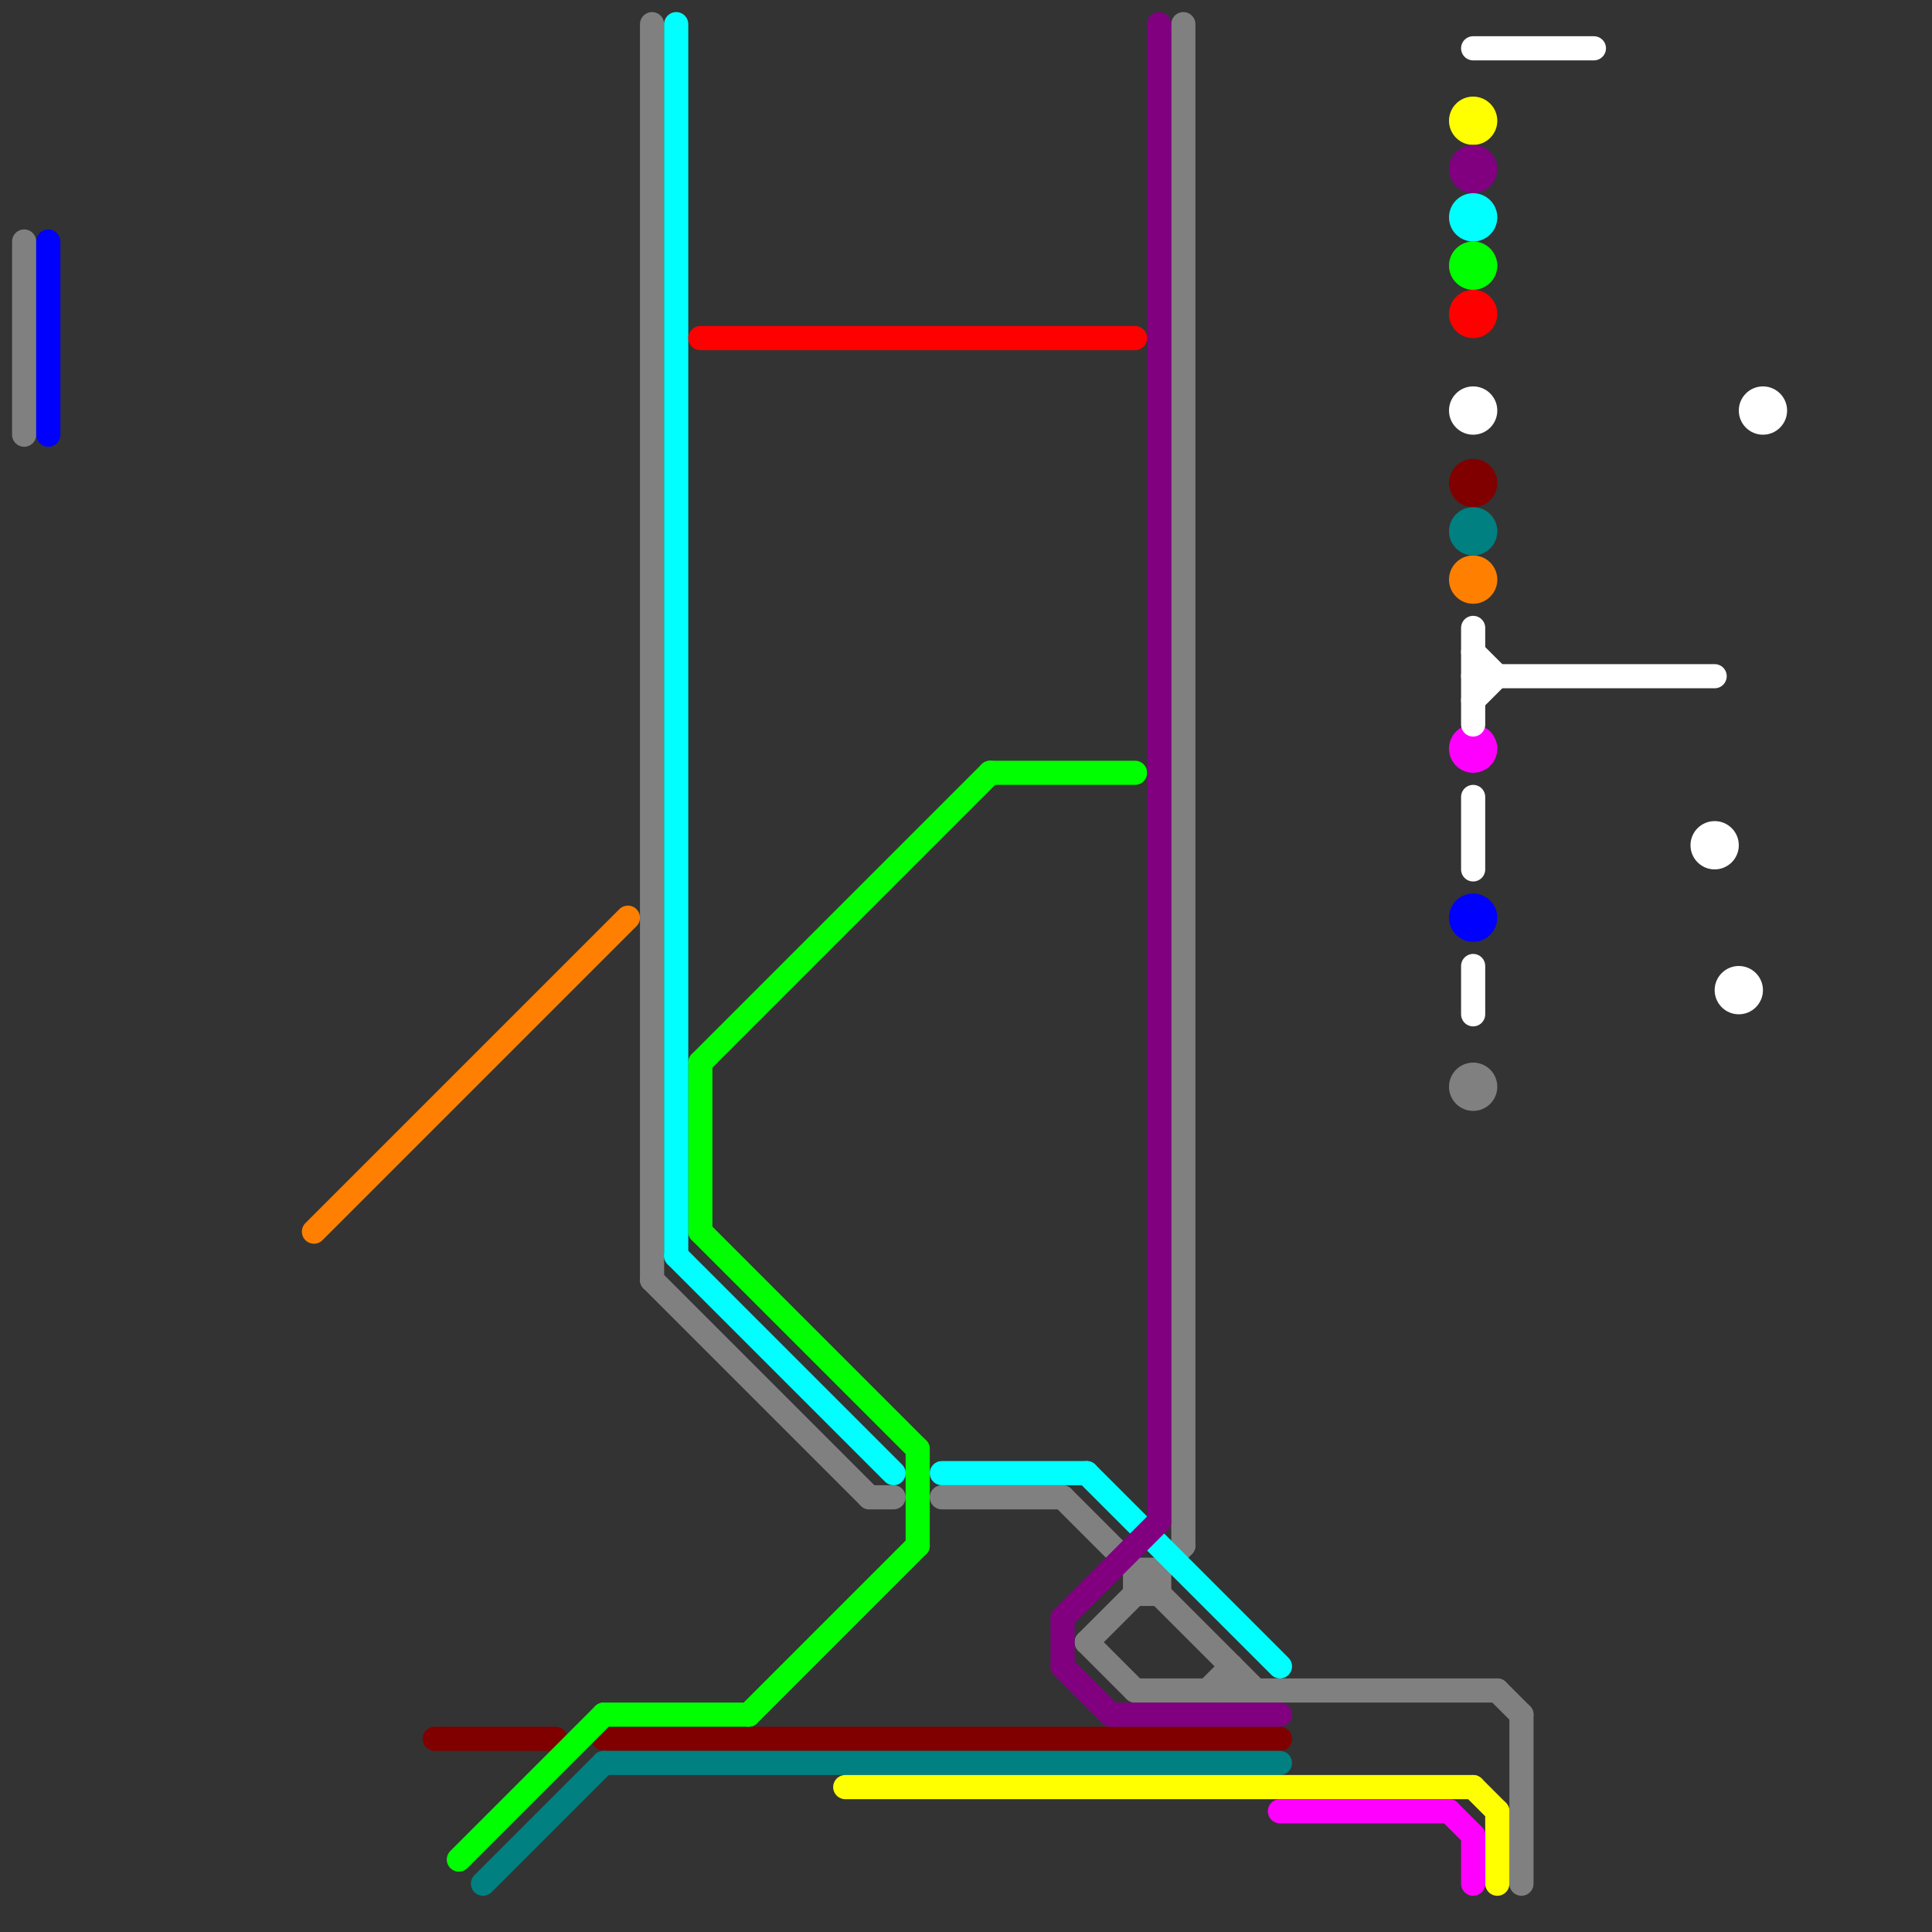
<svg version="1.1" xmlns="http://www.w3.org/2000/svg" viewBox="0 0 80 80">
<rect x="0" y="0" width="80" height="80" fill="#333333" stroke="none"/>
<style>text { font: 1px Helvetica; font-weight: 600; white-space: pre; dominant-baseline: central; } line { stroke-width: 1; fill: none; stroke-linecap: round; stroke-linejoin: round; } .c0 { stroke: #808080 } .c1 { stroke: #ff8000 } .c2 { stroke: #800000 } .c3 { stroke: #00ff00 } .c4 { stroke: #0000ff } .c5 { stroke: #008080 } .c6 { stroke: #00ffff } .c7 { stroke: #ff0000 } .c8 { stroke: #ffff00 } .c9 { stroke: #800080 } .c10 { stroke: #ff00ff } .c11 { stroke: #ffffff }</style><defs><g id="wm-xf"><circle r="1.2" fill="#000"/><circle r="0.9" fill="#fff"/><circle r="0.6" fill="#000"/><circle r="0.3" fill="#fff"/></g><g id="wm"><circle r="0.6" fill="#000"/><circle r="0.3" fill="#fff"/></g></defs><line class="c0" x1="51" y1="69" x2="51" y2="70"/><line class="c0" x1="49" y1="1" x2="49" y2="64"/><line class="c0" x1="62" y1="70" x2="63" y2="71"/><line class="c0" x1="27" y1="53" x2="36" y2="62"/><line class="c0" x1="1" y1="10" x2="1" y2="18"/><line class="c0" x1="45" y1="68" x2="49" y2="64"/><line class="c0" x1="39" y1="62" x2="44" y2="62"/><line class="c0" x1="47" y1="65" x2="47" y2="66"/><line class="c0" x1="47" y1="66" x2="48" y2="66"/><line class="c0" x1="47" y1="65" x2="48" y2="65"/><line class="c0" x1="48" y1="65" x2="48" y2="66"/><line class="c0" x1="47" y1="70" x2="62" y2="70"/><line class="c0" x1="50" y1="70" x2="51" y2="69"/><line class="c0" x1="36" y1="62" x2="37" y2="62"/><line class="c0" x1="27" y1="1" x2="27" y2="53"/><line class="c0" x1="45" y1="68" x2="47" y2="70"/><line class="c0" x1="63" y1="71" x2="63" y2="78"/><line class="c0" x1="44" y1="62" x2="52" y2="70"/><circle cx="61" cy="45" r="1" fill="#808080" /><line class="c1" x1="13" y1="51" x2="26" y2="38"/><circle cx="61" cy="24" r="1" fill="#ff8000" /><line class="c2" x1="18" y1="72" x2="23" y2="72"/><line class="c2" x1="25" y1="72" x2="53" y2="72"/><circle cx="61" cy="20" r="1" fill="#800000" /><line class="c3" x1="29" y1="44" x2="29" y2="51"/><line class="c3" x1="29" y1="44" x2="41" y2="32"/><line class="c3" x1="31" y1="71" x2="38" y2="64"/><line class="c3" x1="38" y1="60" x2="38" y2="64"/><line class="c3" x1="25" y1="71" x2="31" y2="71"/><line class="c3" x1="41" y1="32" x2="47" y2="32"/><line class="c3" x1="29" y1="51" x2="38" y2="60"/><line class="c3" x1="19" y1="77" x2="25" y2="71"/><circle cx="61" cy="11" r="1" fill="#00ff00" /><line class="c4" x1="2" y1="10" x2="2" y2="18"/><circle cx="61" cy="38" r="1" fill="#0000ff" /><line class="c5" x1="20" y1="78" x2="25" y2="73"/><line class="c5" x1="25" y1="73" x2="53" y2="73"/><circle cx="61" cy="22" r="1" fill="#008080" /><line class="c6" x1="28" y1="52" x2="37" y2="61"/><line class="c6" x1="45" y1="61" x2="53" y2="69"/><line class="c6" x1="39" y1="61" x2="45" y2="61"/><line class="c6" x1="28" y1="1" x2="28" y2="52"/><circle cx="61" cy="9" r="1" fill="#00ffff" /><line class="c7" x1="29" y1="14" x2="47" y2="14"/><circle cx="61" cy="13" r="1" fill="#ff0000" /><line class="c8" x1="61" y1="74" x2="62" y2="75"/><line class="c8" x1="62" y1="75" x2="62" y2="78"/><line class="c8" x1="35" y1="74" x2="61" y2="74"/><circle cx="61" cy="5" r="1" fill="#ffff00" /><line class="c9" x1="48" y1="1" x2="48" y2="63"/><line class="c9" x1="46" y1="71" x2="53" y2="71"/><line class="c9" x1="44" y1="67" x2="44" y2="69"/><line class="c9" x1="44" y1="69" x2="46" y2="71"/><line class="c9" x1="44" y1="67" x2="48" y2="63"/><circle cx="61" cy="7" r="1" fill="#800080" /><line class="c10" x1="53" y1="75" x2="60" y2="75"/><line class="c10" x1="61" y1="76" x2="61" y2="78"/><line class="c10" x1="60" y1="75" x2="61" y2="76"/><circle cx="61" cy="31" r="1" fill="#ff00ff" /><line class="c11" x1="61" y1="33" x2="61" y2="36"/><line class="c11" x1="61" y1="27" x2="62" y2="28"/><line class="c11" x1="61" y1="28" x2="71" y2="28"/><line class="c11" x1="61" y1="2" x2="66" y2="2"/><line class="c11" x1="61" y1="40" x2="61" y2="42"/><line class="c11" x1="61" y1="29" x2="62" y2="28"/><line class="c11" x1="61" y1="26" x2="61" y2="30"/><circle cx="61" cy="17" r="1" fill="#ffffff" /><circle cx="72" cy="41" r="1" fill="#ffffff" /><circle cx="73" cy="17" r="1" fill="#ffffff" /><circle cx="71" cy="35" r="1" fill="#ffffff" />
</svg>
